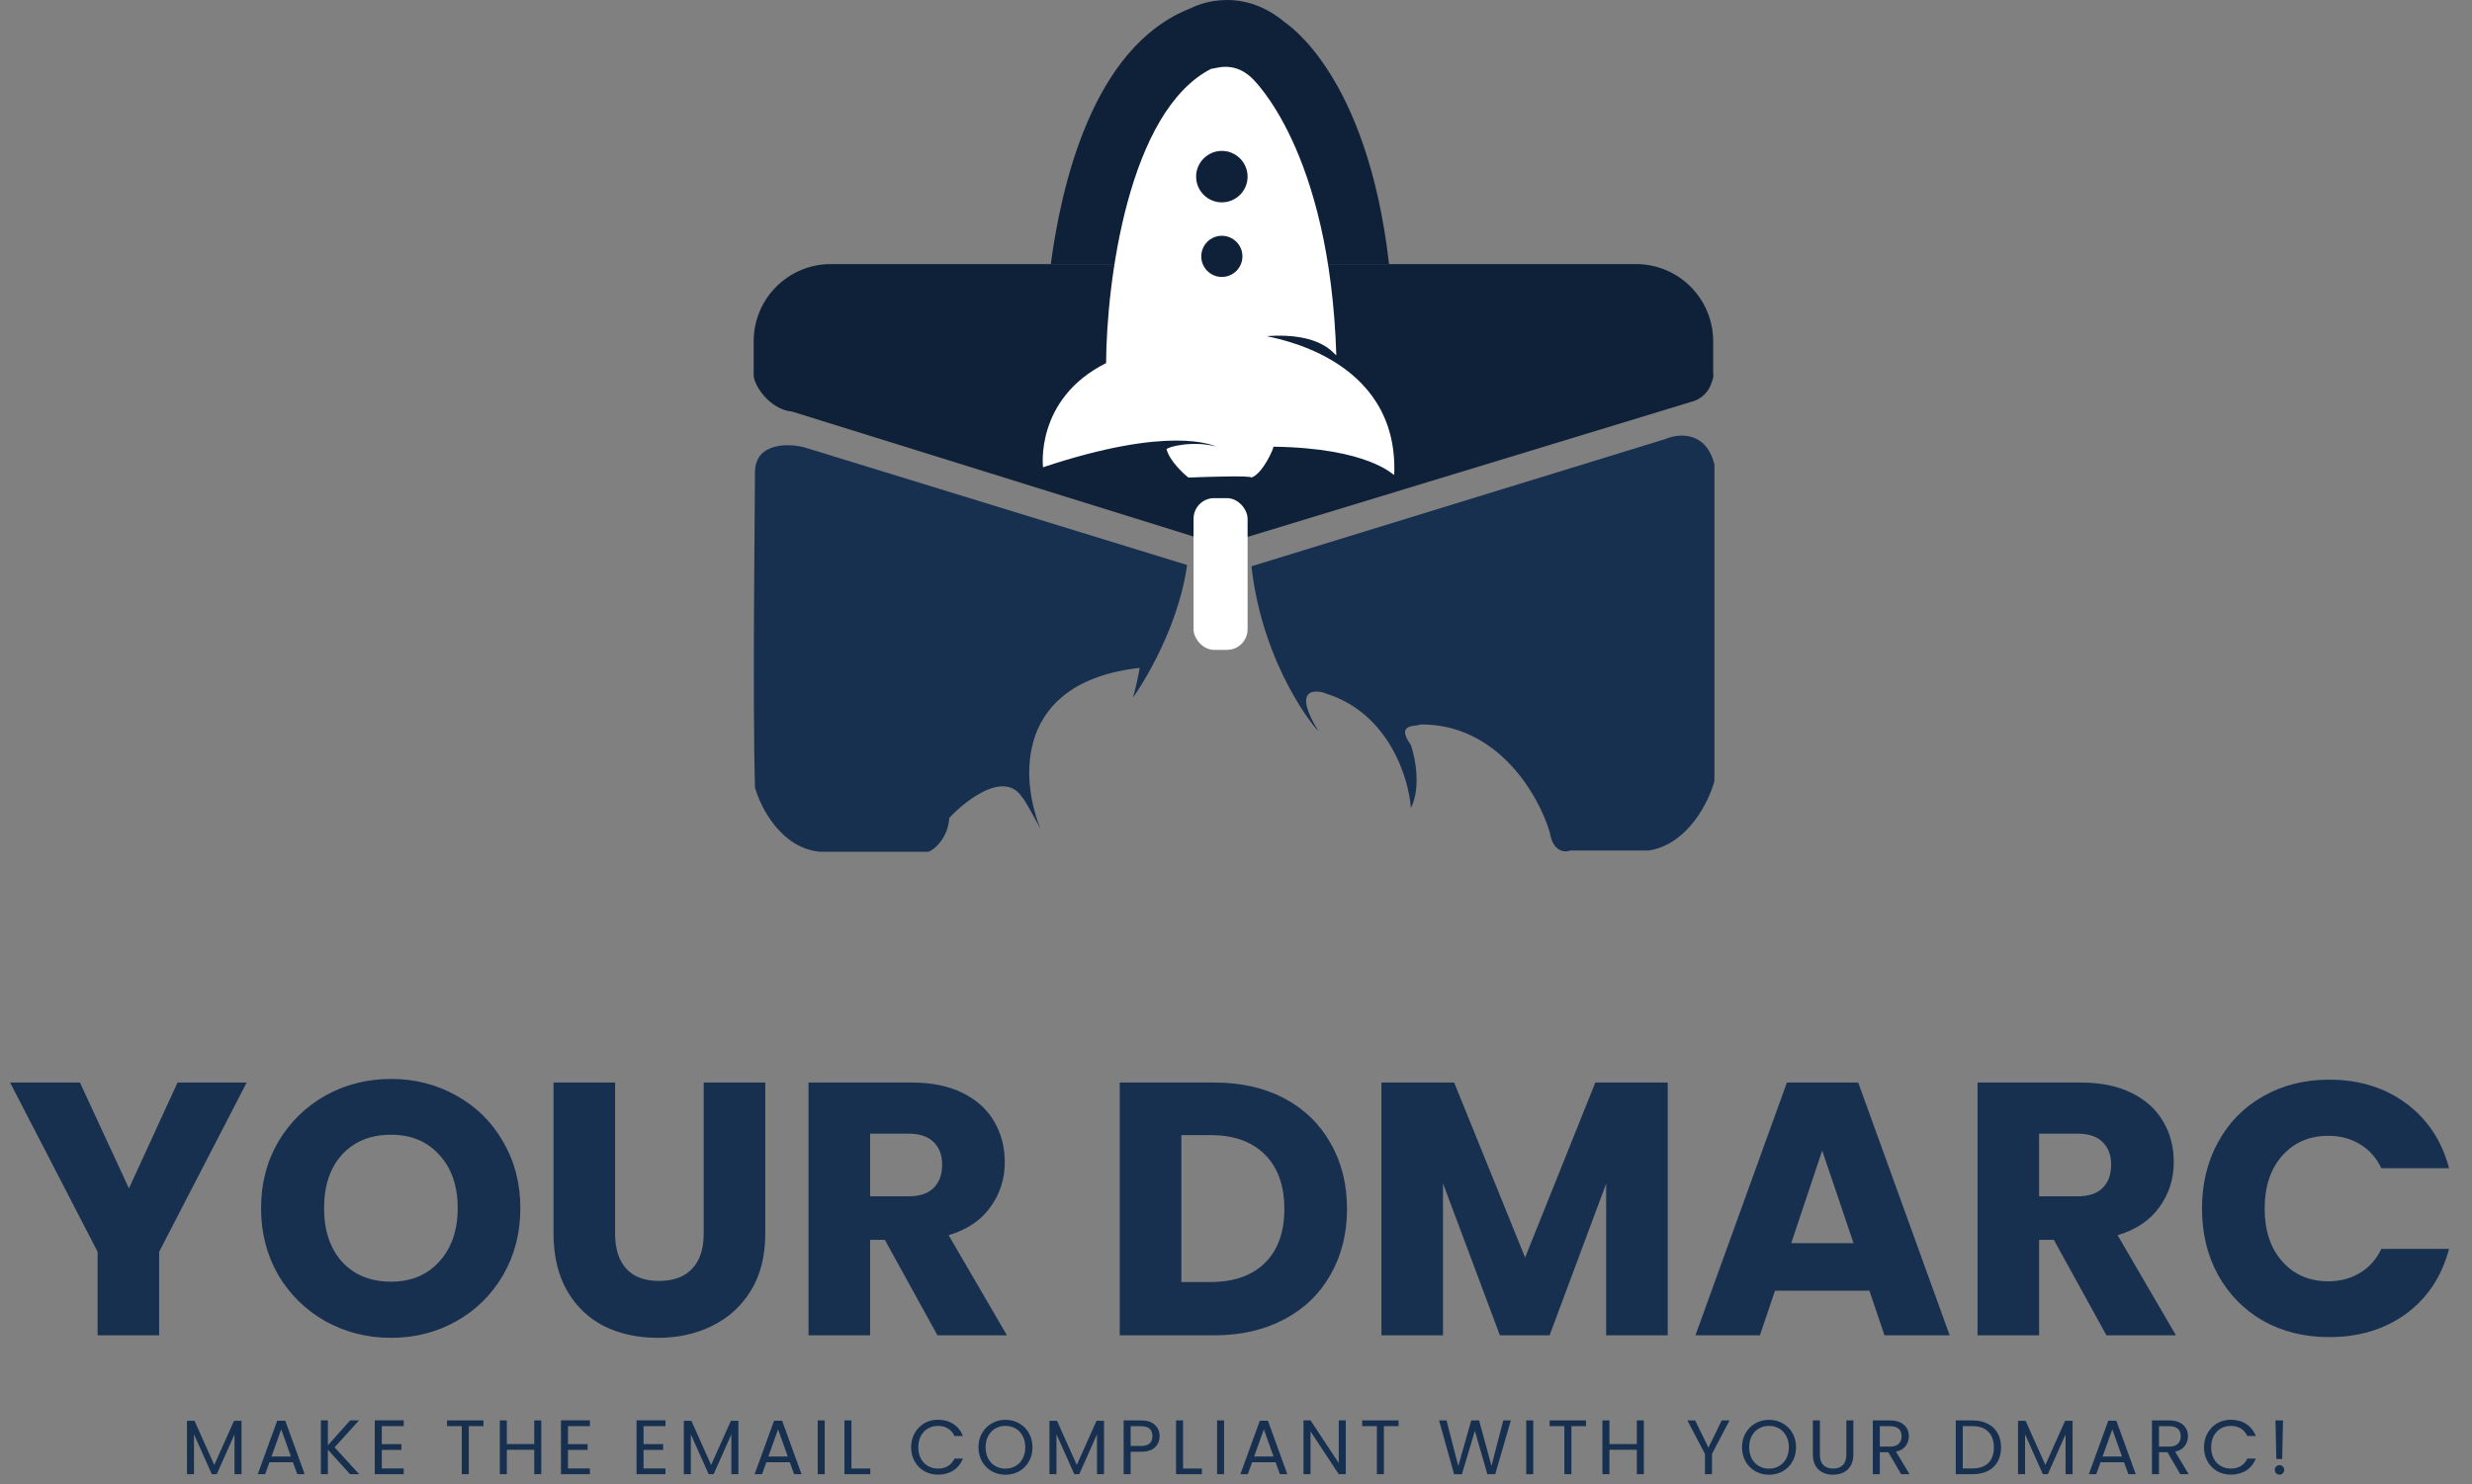 <svg width="961" height="577" viewBox="0 0 961 577" fill="none" xmlns="http://www.w3.org/2000/svg">
<rect x="0" y="0" width="961" height="577" fill="#808080" stroke="none"/>
<path d="M95.901 420.894L61.881 486.694V519.174H37.941V486.694L3.921 420.894H31.081L50.121 462.054L69.021 420.894H95.901ZM152.027 520.154C142.787 520.154 134.294 518.007 126.547 513.714C118.894 509.42 112.781 503.447 108.207 495.794C103.727 488.047 101.487 479.367 101.487 469.754C101.487 460.14 103.727 451.507 108.207 443.854C112.781 436.2 118.894 430.227 126.547 425.934C134.294 421.64 142.787 419.494 152.027 419.494C161.267 419.494 169.714 421.64 177.367 425.934C185.114 430.227 191.181 436.2 195.567 443.854C200.047 451.507 202.287 460.14 202.287 469.754C202.287 479.367 200.047 488.047 195.567 495.794C191.087 503.447 185.021 509.42 177.367 513.714C169.714 518.007 161.267 520.154 152.027 520.154ZM152.027 498.314C159.867 498.314 166.121 495.7 170.787 490.474C175.547 485.247 177.927 478.34 177.927 469.754C177.927 461.074 175.547 454.167 170.787 449.034C166.121 443.807 159.867 441.194 152.027 441.194C144.094 441.194 137.747 443.76 132.987 448.894C128.321 454.027 125.987 460.98 125.987 469.754C125.987 478.434 128.321 485.387 132.987 490.614C137.747 495.747 144.094 498.314 152.027 498.314ZM239.126 420.894V479.694C239.126 485.574 240.572 490.1 243.466 493.274C246.359 496.447 250.606 498.034 256.206 498.034C261.806 498.034 266.099 496.447 269.086 493.274C272.072 490.1 273.566 485.574 273.566 479.694V420.894H297.506V479.554C297.506 488.327 295.639 495.747 291.906 501.814C288.172 507.88 283.132 512.454 276.786 515.534C270.532 518.614 263.532 520.154 255.786 520.154C248.039 520.154 241.086 518.66 234.926 515.674C228.859 512.594 224.052 508.02 220.506 501.954C216.959 495.794 215.186 488.327 215.186 479.554V420.894H239.126ZM364.437 519.174L343.997 482.074H338.257V519.174H314.317V420.894H354.497C362.243 420.894 368.823 422.247 374.237 424.954C379.743 427.66 383.85 431.394 386.557 436.154C389.263 440.82 390.617 446.047 390.617 451.834C390.617 458.367 388.75 464.2 385.017 469.334C381.377 474.467 375.963 478.107 368.777 480.254L391.457 519.174H364.437ZM338.257 465.134H353.097C357.483 465.134 360.75 464.06 362.897 461.914C365.137 459.767 366.257 456.734 366.257 452.814C366.257 449.08 365.137 446.14 362.897 443.994C360.75 441.847 357.483 440.774 353.097 440.774H338.257V465.134ZM472.133 420.894C482.493 420.894 491.546 422.947 499.293 427.054C507.039 431.16 513.013 436.947 517.213 444.414C521.506 451.787 523.653 460.327 523.653 470.034C523.653 479.647 521.506 488.187 517.213 495.654C513.013 503.12 506.993 508.907 499.153 513.014C491.406 517.12 482.399 519.174 472.133 519.174H435.313V420.894H472.133ZM470.593 498.454C479.646 498.454 486.693 495.98 491.733 491.034C496.773 486.087 499.293 479.087 499.293 470.034C499.293 460.98 496.773 453.934 491.733 448.894C486.693 443.854 479.646 441.334 470.593 441.334H459.253V498.454H470.593ZM648.332 420.894V519.174H624.392V460.234L602.412 519.174H583.092L560.972 460.094V519.174H537.032V420.894H565.312L592.892 488.934L620.192 420.894H648.332ZM726.727 501.814H690.047L684.167 519.174H659.107L694.667 420.894H722.387L757.947 519.174H732.607L726.727 501.814ZM720.567 483.334L708.387 447.354L696.347 483.334H720.567ZM818.89 519.174L798.45 482.074H792.71V519.174H768.77V420.894H808.95C816.697 420.894 823.277 422.247 828.69 424.954C834.197 427.66 838.303 431.394 841.01 436.154C843.717 440.82 845.07 446.047 845.07 451.834C845.07 458.367 843.203 464.2 839.47 469.334C835.83 474.467 830.417 478.107 823.23 480.254L845.91 519.174H818.89ZM792.71 465.134H807.55C811.937 465.134 815.203 464.06 817.35 461.914C819.59 459.767 820.71 456.734 820.71 452.814C820.71 449.08 819.59 446.14 817.35 443.994C815.203 441.847 811.937 440.774 807.55 440.774H792.71V465.134ZM856.038 469.894C856.038 460.187 858.138 451.554 862.338 443.994C866.538 436.34 872.371 430.414 879.838 426.214C887.398 421.92 895.938 419.774 905.458 419.774C917.125 419.774 927.111 422.854 935.418 429.014C943.725 435.174 949.278 443.574 952.078 454.214H925.758C923.798 450.107 920.998 446.98 917.358 444.834C913.811 442.687 909.751 441.614 905.178 441.614C897.805 441.614 891.831 444.18 887.258 449.314C882.685 454.447 880.398 461.307 880.398 469.894C880.398 478.48 882.685 485.34 887.258 490.474C891.831 495.607 897.805 498.174 905.178 498.174C909.751 498.174 913.811 497.1 917.358 494.954C920.998 492.807 923.798 489.68 925.758 485.574H952.078C949.278 496.214 943.725 504.614 935.418 510.774C927.111 516.84 917.125 519.874 905.458 519.874C895.938 519.874 887.398 517.774 879.838 513.574C872.371 509.28 866.538 503.354 862.338 495.794C858.138 488.234 856.038 479.6 856.038 469.894Z" fill="#18304F"/>
<path d="M93.893 552.414V573.174H91.163V557.694L84.263 573.174H82.343L75.413 557.664V573.174H72.683V552.414H75.623L83.303 569.574L90.983 552.414H93.893ZM113.883 568.524H104.763L103.083 573.174H100.203L107.763 552.384H110.913L118.443 573.174H115.563L113.883 568.524ZM113.103 566.304L109.323 555.744L105.543 566.304H113.103ZM136.078 573.174L127.468 563.634V573.174H124.738V552.264H127.468V561.954L136.108 552.264H139.558L130.078 562.734L139.648 573.174H136.078ZM148.427 554.484V561.474H156.047V563.724H148.427V570.924H156.947V573.174H145.697V552.234H156.947V554.484H148.427ZM187.946 552.264V554.484H182.246V573.174H179.516V554.484H173.786V552.264H187.946ZM210.416 552.264V573.174H207.686V563.694H197.036V573.174H194.306V552.264H197.036V561.444H207.686V552.264H210.416ZM220.808 554.484V561.474H228.428V563.724H220.808V570.924H229.328V573.174H218.078V552.234H229.328V554.484H220.808ZM250.186 554.484V561.474H257.806V563.724H250.186V570.924H258.706V573.174H247.456V552.234H258.706V554.484H250.186ZM287.047 552.414V573.174H284.317V557.694L277.417 573.174H275.497L268.567 557.664V573.174H265.837V552.414H268.777L276.457 569.574L284.137 552.414H287.047ZM307.037 568.524H297.917L296.237 573.174H293.357L300.917 552.384H304.067L311.597 573.174H308.717L307.037 568.524ZM306.257 566.304L302.477 555.744L298.697 566.304H306.257ZM320.622 552.264V573.174H317.892V552.264H320.622ZM331.005 570.954H338.325V573.174H328.275V552.264H331.005V570.954ZM354.202 562.704C354.202 560.664 354.662 558.834 355.582 557.214C356.502 555.574 357.752 554.294 359.332 553.374C360.932 552.454 362.702 551.994 364.642 551.994C366.922 551.994 368.912 552.544 370.612 553.644C372.312 554.744 373.552 556.304 374.332 558.324H371.062C370.482 557.064 369.642 556.094 368.542 555.414C367.462 554.734 366.162 554.394 364.642 554.394C363.182 554.394 361.872 554.734 360.712 555.414C359.552 556.094 358.642 557.064 357.982 558.324C357.322 559.564 356.992 561.024 356.992 562.704C356.992 564.364 357.322 565.824 357.982 567.084C358.642 568.324 359.552 569.284 360.712 569.964C361.872 570.644 363.182 570.984 364.642 570.984C366.162 570.984 367.462 570.654 368.542 569.994C369.642 569.314 370.482 568.344 371.062 567.084H374.332C373.552 569.084 372.312 570.634 370.612 571.734C368.912 572.814 366.922 573.354 364.642 573.354C362.702 573.354 360.932 572.904 359.332 572.004C357.752 571.084 356.502 569.814 355.582 568.194C354.662 566.574 354.202 564.744 354.202 562.704ZM390.876 573.384C388.936 573.384 387.166 572.934 385.566 572.034C383.966 571.114 382.696 569.844 381.756 568.224C380.836 566.584 380.376 564.744 380.376 562.704C380.376 560.664 380.836 558.834 381.756 557.214C382.696 555.574 383.966 554.304 385.566 553.404C387.166 552.484 388.936 552.024 390.876 552.024C392.836 552.024 394.616 552.484 396.216 553.404C397.816 554.304 399.076 555.564 399.996 557.184C400.916 558.804 401.376 560.644 401.376 562.704C401.376 564.764 400.916 566.604 399.996 568.224C399.076 569.844 397.816 571.114 396.216 572.034C394.616 572.934 392.836 573.384 390.876 573.384ZM390.876 571.014C392.336 571.014 393.646 570.674 394.806 569.994C395.986 569.314 396.906 568.344 397.566 567.084C398.246 565.824 398.586 564.364 398.586 562.704C398.586 561.024 398.246 559.564 397.566 558.324C396.906 557.064 395.996 556.094 394.836 555.414C393.676 554.734 392.356 554.394 390.876 554.394C389.396 554.394 388.076 554.734 386.916 555.414C385.756 556.094 384.836 557.064 384.156 558.324C383.496 559.564 383.166 561.024 383.166 562.704C383.166 564.364 383.496 565.824 384.156 567.084C384.836 568.344 385.756 569.314 386.916 569.994C388.096 570.674 389.416 571.014 390.876 571.014ZM429.19 552.414V573.174H426.46V557.694L419.56 573.174H417.64L410.71 557.664V573.174H407.98V552.414H410.92L418.6 569.574L426.28 552.414H429.19ZM450.8 558.384C450.8 560.124 450.2 561.574 449 562.734C447.82 563.874 446.01 564.444 443.57 564.444H439.55V573.174H436.82V552.264H443.57C445.93 552.264 447.72 552.834 448.94 553.974C450.18 555.114 450.8 556.584 450.8 558.384ZM443.57 562.194C445.09 562.194 446.21 561.864 446.93 561.204C447.65 560.544 448.01 559.604 448.01 558.384C448.01 555.804 446.53 554.514 443.57 554.514H439.55V562.194H443.57ZM459.923 570.954H467.243V573.174H457.193V552.264H459.923V570.954ZM475.872 552.264V573.174H473.142V552.264H475.872ZM495.885 568.524H486.765L485.085 573.174H482.205L489.765 552.384H492.915L500.445 573.174H497.565L495.885 568.524ZM495.105 566.304L491.325 555.744L487.545 566.304H495.105ZM523.18 573.174H520.45L509.47 556.524V573.174H506.74V552.234H509.47L520.45 568.854V552.234H523.18V573.174ZM543.703 552.264V554.484H538.003V573.174H535.273V554.484H529.543V552.264H543.703ZM587.342 552.264L581.282 573.174H578.222L573.362 556.344L568.322 573.174L565.292 573.204L559.442 552.264H562.352L566.912 569.994L571.952 552.264H575.012L579.812 569.934L584.402 552.264H587.342ZM596.06 552.264V573.174H593.33V552.264H596.06ZM616.582 552.264V554.484H610.882V573.174H608.152V554.484H602.422V552.264H616.582ZM639.053 552.264V573.174H636.323V563.694H625.673V573.174H622.943V552.264H625.673V561.444H636.323V552.264H639.053ZM672.352 552.264L665.542 565.284V573.174H662.812V565.284L655.972 552.264H659.002L664.162 562.854L669.322 552.264H672.352ZM687.712 573.384C685.772 573.384 684.002 572.934 682.402 572.034C680.802 571.114 679.532 569.844 678.592 568.224C677.672 566.584 677.212 564.744 677.212 562.704C677.212 560.664 677.672 558.834 678.592 557.214C679.532 555.574 680.802 554.304 682.402 553.404C684.002 552.484 685.772 552.024 687.712 552.024C689.672 552.024 691.452 552.484 693.052 553.404C694.652 554.304 695.912 555.564 696.832 557.184C697.752 558.804 698.212 560.644 698.212 562.704C698.212 564.764 697.752 566.604 696.832 568.224C695.912 569.844 694.652 571.114 693.052 572.034C691.452 572.934 689.672 573.384 687.712 573.384ZM687.712 571.014C689.172 571.014 690.482 570.674 691.642 569.994C692.822 569.314 693.742 568.344 694.402 567.084C695.082 565.824 695.422 564.364 695.422 562.704C695.422 561.024 695.082 559.564 694.402 558.324C693.742 557.064 692.832 556.094 691.672 555.414C690.512 554.734 689.192 554.394 687.712 554.394C686.232 554.394 684.912 554.734 683.752 555.414C682.592 556.094 681.672 557.064 680.992 558.324C680.332 559.564 680.002 561.024 680.002 562.704C680.002 564.364 680.332 565.824 680.992 567.084C681.672 568.344 682.592 569.314 683.752 569.994C684.932 570.674 686.252 571.014 687.712 571.014ZM707.486 552.264V565.494C707.486 567.354 707.936 568.734 708.836 569.634C709.756 570.534 711.026 570.984 712.646 570.984C714.246 570.984 715.496 570.534 716.396 569.634C717.316 568.734 717.776 567.354 717.776 565.494V552.264H720.506V565.464C720.506 567.204 720.156 568.674 719.456 569.874C718.756 571.054 717.806 571.934 716.606 572.514C715.426 573.094 714.096 573.384 712.616 573.384C711.136 573.384 709.796 573.094 708.596 572.514C707.416 571.934 706.476 571.054 705.776 569.874C705.096 568.674 704.756 567.204 704.756 565.464V552.264H707.486ZM739.07 573.174L734.09 564.624H730.79V573.174H728.06V552.264H734.81C736.39 552.264 737.72 552.534 738.8 553.074C739.9 553.614 740.72 554.344 741.26 555.264C741.8 556.184 742.07 557.234 742.07 558.414C742.07 559.854 741.65 561.124 740.81 562.224C739.99 563.324 738.75 564.054 737.09 564.414L742.34 573.174H739.07ZM730.79 562.434H734.81C736.29 562.434 737.4 562.074 738.14 561.354C738.88 560.614 739.25 559.634 739.25 558.414C739.25 557.174 738.88 556.214 738.14 555.534C737.42 554.854 736.31 554.514 734.81 554.514H730.79V562.434ZM766.82 552.264C769.1 552.264 771.07 552.694 772.73 553.554C774.41 554.394 775.69 555.604 776.57 557.184C777.47 558.764 777.92 560.624 777.92 562.764C777.92 564.904 777.47 566.764 776.57 568.344C775.69 569.904 774.41 571.104 772.73 571.944C771.07 572.764 769.1 573.174 766.82 573.174H760.31V552.264H766.82ZM766.82 570.924C769.52 570.924 771.58 570.214 773 568.794C774.42 567.354 775.13 565.344 775.13 562.764C775.13 560.164 774.41 558.134 772.97 556.674C771.55 555.214 769.5 554.484 766.82 554.484H763.04V570.924H766.82ZM805.731 552.414V573.174H803.001V557.694L796.101 573.174H794.181L787.251 557.664V573.174H784.521V552.414H787.461L795.141 569.574L802.821 552.414H805.731ZM825.721 568.524H816.601L814.921 573.174H812.041L819.601 552.384H822.751L830.281 573.174H827.401L825.721 568.524ZM824.941 566.304L821.161 555.744L817.381 566.304H824.941ZM847.586 573.174L842.606 564.624H839.306V573.174H836.576V552.264H843.326C844.906 552.264 846.236 552.534 847.316 553.074C848.416 553.614 849.236 554.344 849.776 555.264C850.316 556.184 850.586 557.234 850.586 558.414C850.586 559.854 850.166 561.124 849.326 562.224C848.506 563.324 847.266 564.054 845.606 564.414L850.856 573.174H847.586ZM839.306 562.434H843.326C844.806 562.434 845.916 562.074 846.656 561.354C847.396 560.614 847.766 559.634 847.766 558.414C847.766 557.174 847.396 556.214 846.656 555.534C845.936 554.854 844.826 554.514 843.326 554.514H839.306V562.434ZM856.808 562.704C856.808 560.664 857.268 558.834 858.188 557.214C859.108 555.574 860.358 554.294 861.938 553.374C863.538 552.454 865.308 551.994 867.248 551.994C869.528 551.994 871.518 552.544 873.218 553.644C874.918 554.744 876.158 556.304 876.938 558.324H873.668C873.088 557.064 872.248 556.094 871.148 555.414C870.068 554.734 868.768 554.394 867.248 554.394C865.788 554.394 864.478 554.734 863.318 555.414C862.158 556.094 861.248 557.064 860.588 558.324C859.928 559.564 859.598 561.024 859.598 562.704C859.598 564.364 859.928 565.824 860.588 567.084C861.248 568.324 862.158 569.284 863.318 569.964C864.478 570.644 865.788 570.984 867.248 570.984C868.768 570.984 870.068 570.654 871.148 569.994C872.248 569.314 873.088 568.344 873.668 567.084H876.938C876.158 569.084 874.918 570.634 873.218 571.734C871.518 572.814 869.528 573.354 867.248 573.354C865.308 573.354 863.538 572.904 861.938 572.004C860.358 571.084 859.108 569.814 858.188 568.194C857.268 566.574 856.808 564.744 856.808 562.704ZM887.541 552.264L887.211 567.264H884.931L884.601 552.264H887.541ZM886.191 573.354C885.671 573.354 885.231 573.174 884.871 572.814C884.511 572.454 884.331 572.014 884.331 571.494C884.331 570.974 884.511 570.534 884.871 570.174C885.231 569.814 885.671 569.634 886.191 569.634C886.691 569.634 887.111 569.814 887.451 570.174C887.811 570.534 887.991 570.974 887.991 571.494C887.991 572.014 887.811 572.454 887.451 572.814C887.111 573.174 886.691 573.354 886.191 573.354Z" fill="#18304F"/>
<path d="M313.5 174.174L461.5 219.674C457.5 247.674 440.5 271.174 440.5 271.174C440.5 271.174 442.667 263.007 443 259.674C393.8 265.274 396.833 303.674 404.5 322.174C402.333 318.174 397.9 310.174 397.5 310.174C389 296.674 368.5 318.174 369 318.174C367 325.674 363 329.341 361 331.174H319C303.8 329.974 295.667 314.007 293.5 306.174C292.5 270.341 293.5 196.674 293.5 183.674C293.5 171.436 307.833 172.341 313.5 174.174Z" fill="#18304F"/>
<path d="M647.5 170.674L486.5 220.174C491 259.674 512 284.174 512.5 284.174C500.5 264.674 515 269.174 515.5 269.674C539.9 277.274 547.667 302.507 548.5 314.174C552.5 306.174 550.167 294.507 548.5 289.674C542 280.674 551.5 282.674 552 281.674C582.4 281.274 598.333 309.507 602.5 323.674C603.7 331.274 608.333 331.507 610.5 330.674H641C656.2 328.274 664.333 311.674 666.5 303.674V180.674C663.3 167.474 652.5 168.507 647.5 170.674Z" fill="#18304F"/>
<path d="M294 299.532V290.851L302.222 285.968H318.153L331 280L357.208 299.532L369 317.5C369 325.747 362.5 331 361 331C347.468 330.457 320.208 329.481 320.208 329.915C300.475 326.877 294.514 308.394 294 299.532Z" fill="#18304F"/>
<path d="M463 3.174C424 18.174 412.333 74.174 408.5 102.674H540C531.5 28.674 500 9.174 499.5 8.674C481 -6.826 463 3.174 463 3.174Z" fill="#0F2138"/>
<path d="M293 132.674C293 116.105 306.431 102.674 323 102.674H636C652.569 102.674 666 116.105 666 132.674V146.671C666 147.777 665.103 148.673 663.997 148.671L294.997 148.177C293.894 148.175 293 147.28 293 146.177V132.674Z" fill="#0F2138"/>
<path d="M464.084 208.629L308.12 160.085C308.053 160.064 307.985 160.05 307.916 160.043C300.193 159.254 294.432 151.907 293.208 147.251C293.057 146.676 293.518 146.16 294.112 146.158L664.996 144.678C665.55 144.676 666.004 145.127 665.967 145.68C665.518 152.503 660.538 155.453 657.989 156.085L485.4 208.63C485.306 208.659 485.208 208.674 485.109 208.674H464.382C464.281 208.674 464.181 208.659 464.084 208.629Z" fill="#0F2138"/>
<rect x="464" y="193.674" width="21" height="59" rx="8" fill="white"/>
<path d="M430 141.174C430.167 109.841 438.6 43.074 471 26.674C471.5 27.174 479 23.174 486.5 30.174C487 30.674 517 58.174 519.5 138.174C518.5 137.674 513.5 129.174 492.5 130.674C492.5 131.174 544 137.674 542 184.674C541.5 184.674 532 174.174 495 173.674C495.5 173.674 491 184.174 486.5 185.674C486.5 184.874 470.167 185.341 462 185.674C459.667 183.841 454.7 179.074 453.5 174.674C453.998 173.678 463.929 171.192 472.903 173.647C471.437 173.123 454.863 165.22 405.5 181.674C405.5 182.174 402 155.174 430 141.174Z" fill="white"/>
<path d="M475 58.674C469.486 58.674 465 63.16 465 68.674C465 74.187 469.486 78.674 475 78.674C480.516 78.674 485 74.19 485 68.674C485 63.158 480.516 58.674 475 58.674Z" fill="#0F2138"/>
<path d="M475 91.674C470.589 91.674 467 95.263 467 99.674C467 104.085 470.589 107.674 475 107.674C479.413 107.674 483 104.087 483 99.674C483 95.261 479.413 91.674 475 91.674Z" fill="#0F2138"/>
</svg>
